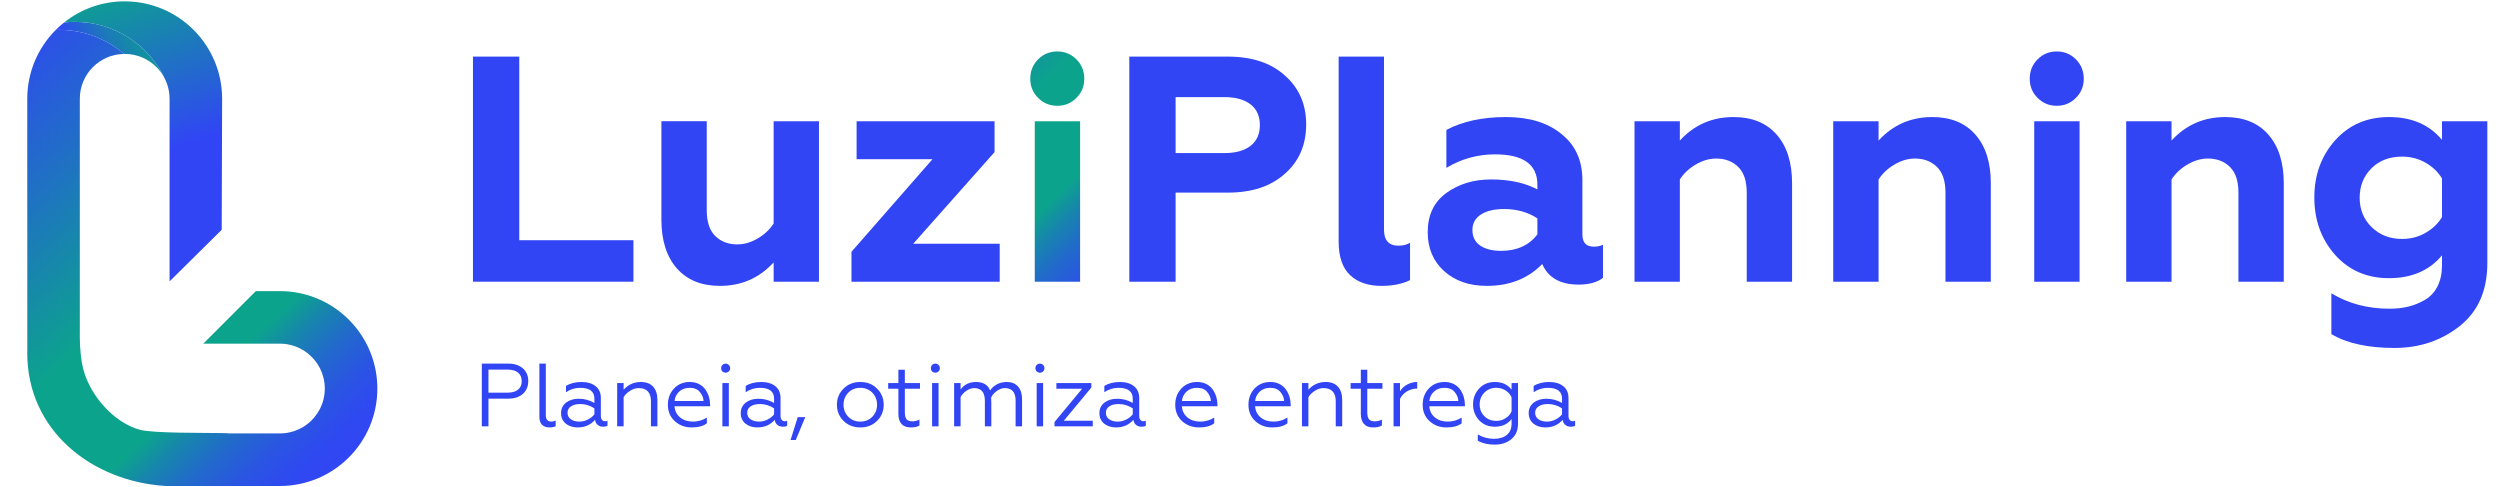<?xml version="1.0" encoding="UTF-8"?>
<svg id="Layer_1" xmlns="http://www.w3.org/2000/svg" width="464.272mm" height="90.502mm" xmlns:xlink="http://www.w3.org/1999/xlink" version="1.1" viewBox="0 0 1316.047 256.54">
  <!-- Generator: Adobe Illustrator 30.0.0, SVG Export Plug-In . SVG Version: 2.1.1 Build 123)  -->
  <defs>
    <style>
      .st0 {
        fill: url(#linear-gradient2);
      }

      .st1 {
        fill: url(#linear-gradient1);
      }

      .st2 {
        fill: url(#linear-gradient3);
      }

      .st3 {
        fill: url(#linear-gradient4);
      }

      .st4 {
        fill: url(#linear-gradient);
      }

      .st5 {
        fill: #3145f5;
      }
    </style>
    <linearGradient id="linear-gradient" x1="445.658" y1="-23.15" x2="608.194" y2="143.663" gradientUnits="userSpaceOnUse">
      <stop offset="0" stop-color="#0099f7"/>
      <stop offset="0" stop-color="#3145f5"/>
      <stop offset=".235" stop-color="#216dc8"/>
      <stop offset=".52" stop-color="#0ca38d"/>
      <stop offset=".719" stop-color="#0ca38d"/>
      <stop offset=".771" stop-color="#1785ad"/>
      <stop offset=".832" stop-color="#2269cc"/>
      <stop offset=".892" stop-color="#2a55e2"/>
      <stop offset=".949" stop-color="#2f49f0"/>
      <stop offset="1" stop-color="#3145f5"/>
    </linearGradient>
    <linearGradient id="linear-gradient1" x1="9.862" y1="74.458" x2="100.326" y2="28.264" gradientUnits="userSpaceOnUse">
      <stop offset=".445" stop-color="#3145f5"/>
      <stop offset=".536" stop-color="#265ed9"/>
      <stop offset=".664" stop-color="#1b7bb8"/>
      <stop offset=".787" stop-color="#1290a1"/>
      <stop offset=".902" stop-color="#0d9d92"/>
      <stop offset="1" stop-color="#0ca28e"/>
    </linearGradient>
    <linearGradient id="linear-gradient2" x1=".941" y1="56.988" x2="91.405" y2="10.793" xlink:href="#linear-gradient1"/>
    <linearGradient id="linear-gradient3" x1="62.911" y1="-10.076" x2="112.426" y2="140.606" gradientUnits="userSpaceOnUse">
      <stop offset=".001" stop-color="#0ca38d"/>
      <stop offset=".584" stop-color="#3145f5"/>
      <stop offset="1" stop-color="#3145f5"/>
    </linearGradient>
    <linearGradient id="linear-gradient4" x1="-31.015" y1="44.732" x2="167.999" y2="257.163" xlink:href="#linear-gradient"/>
  </defs>
  <g>
    <g>
      <path class="st5" d="M333.449,148.294h-84.474V29.794h24.377v96.662h60.097v21.838Z"/>
      <path class="st5" d="M407.257,117.654v-53.834h23.87v84.474h-23.87v-10.158c-7.562,8.24-16.987,12.358-28.271,12.358-9.708,0-17.267-3.074-22.684-9.226-5.417-6.15-8.126-14.699-8.126-25.648v-51.802h23.87v46.893c0,6.094,1.495,10.609,4.486,13.543,2.989,2.936,6.856,4.401,11.596,4.401,3.611,0,7.194-1.042,10.75-3.132,3.555-2.087,6.348-4.711,8.38-7.872Z"/>
      <path class="st5" d="M526.264,148.294h-78.042v-15.744l42.66-48.754h-39.952v-19.976h72.624v16.252l-42.83,48.246h45.538v19.976Z"/>
      <path class="st4" d="M542.344,41.474c0-4.063,1.38-7.475,4.147-10.242,2.764-2.764,6.121-4.148,10.073-4.148,3.949,0,7.306,1.383,10.072,4.148,2.764,2.767,4.148,6.179,4.148,10.242,0,3.952-1.383,7.308-4.148,10.072-2.767,2.767-6.123,4.148-10.072,4.148-3.952,0-7.309-1.381-10.073-4.148-2.767-2.764-4.147-6.121-4.147-10.072ZM568.583,148.294h-23.869V63.82h23.869v84.474Z"/>
      <path class="st5" d="M618.862,148.294h-24.377V29.794h51.802c12.752,0,22.796,3.33,30.133,9.988,7.449,6.546,11.173,15.124,11.173,25.731,0,10.724-3.724,19.357-11.173,25.901-7.337,6.66-17.381,9.988-30.133,9.988h-27.425v46.893ZM618.862,51.123v29.456h25.732c5.867,0,10.438-1.269,13.712-3.808,3.272-2.539,4.909-6.18,4.909-10.92s-1.637-8.38-4.909-10.919c-3.274-2.539-7.845-3.809-13.712-3.809h-25.732Z"/>
      <path class="st5" d="M727.205,150.495c-6.999,0-12.501-1.891-16.506-5.671-4.007-3.78-6.01-9.676-6.01-17.691V29.794h23.87v91.076c0,5.645,2.539,8.465,7.618,8.465,2.37,0,4.401-.508,6.094-1.524v19.638c-4.063,2.031-9.086,3.047-15.066,3.047Z"/>
      <path class="st5" d="M838.934,129.842c2.031,0,3.666-.339,4.909-1.016v17.437c-3.047,2.37-7.338,3.554-12.866,3.554-9.594,0-15.971-3.611-19.129-10.834-7.449,7.676-17.157,11.512-29.118,11.512-9.255,0-16.759-2.595-22.515-7.787-5.756-5.19-8.634-12.019-8.634-20.484,0-9.027,3.272-15.913,9.819-20.653,6.544-4.74,14.389-7.11,23.531-7.11,9.591,0,17.717,1.752,24.378,5.248v-2.539c0-10.607-7.449-15.913-22.346-15.913-9.142,0-17.664,2.37-25.562,7.11v-19.975c8.575-4.513,19.016-6.772,31.318-6.772,12.189,0,21.894,2.936,29.118,8.803,7.448,5.869,11.173,13.995,11.173,24.378v28.609c0,4.291,1.973,6.434,5.925,6.434ZM809.309,123.409v-8.464c-4.968-3.272-10.835-4.91-17.606-4.91-5.079,0-9.115.961-12.104,2.878-2.992,1.92-4.486,4.628-4.486,8.126,0,3.613,1.354,6.348,4.063,8.21,2.708,1.862,6.375,2.794,11.004,2.794,8.351,0,14.728-2.878,19.13-8.634Z"/>
      <path class="st5" d="M884.301,94.461v53.834h-23.87V63.82h23.87v10.158c7.56-8.237,16.984-12.358,28.271-12.358,9.705,0,17.268,3.076,22.684,9.226,5.417,6.152,8.126,14.702,8.126,25.648v51.802h-23.87v-46.893c0-6.094-1.497-10.607-4.486-13.542-2.992-2.934-6.856-4.402-11.596-4.402-3.613,0-7.194,1.044-10.75,3.132-3.555,2.09-6.348,4.714-8.38,7.872Z"/>
      <path class="st5" d="M988.92,94.461v53.834h-23.87V63.82h23.87v10.158c7.56-8.237,16.984-12.358,28.271-12.358,9.705,0,17.268,3.076,22.684,9.226,5.417,6.152,8.126,14.702,8.126,25.648v51.802h-23.87v-46.893c0-6.094-1.497-10.607-4.486-13.542-2.992-2.934-6.856-4.402-11.596-4.402-3.613,0-7.194,1.044-10.75,3.132-3.555,2.09-6.348,4.714-8.38,7.872Z"/>
      <path class="st5" d="M1068.484,41.474c0-4.063,1.38-7.475,4.147-10.242,2.764-2.764,6.121-4.148,10.073-4.148,3.949,0,7.306,1.383,10.072,4.148,2.764,2.767,4.148,6.179,4.148,10.242,0,3.952-1.383,7.308-4.148,10.072-2.767,2.767-6.123,4.148-10.072,4.148-3.952,0-7.309-1.381-10.073-4.148-2.767-2.764-4.147-6.121-4.147-10.072ZM1094.723,148.294h-23.869V63.82h23.869v84.474Z"/>
      <path class="st5" d="M1143.14,94.461v53.834h-23.87V63.82h23.87v10.158c7.56-8.237,16.984-12.358,28.271-12.358,9.705,0,17.268,3.076,22.684,9.226,5.417,6.152,8.126,14.702,8.126,25.648v51.802h-23.87v-46.893c0-6.094-1.497-10.607-4.486-13.542-2.992-2.934-6.856-4.402-11.596-4.402-3.613,0-7.194,1.044-10.75,3.132-3.555,2.09-6.348,4.714-8.38,7.872Z"/>
      <path class="st5" d="M1285.509,73.638v-9.818h23.87v74.656c0,14.445-4.854,25.504-14.559,33.18-9.707,7.674-21.161,11.511-34.365,11.511-13.882,0-24.943-2.428-33.18-7.279v-21.499c8.914,5.417,19.13,8.126,30.641,8.126,3.497,0,6.772-.367,9.819-1.1,3.047-.735,5.981-1.92,8.803-3.555,2.82-1.637,5.02-4.007,6.602-7.11,1.579-3.103,2.37-6.798,2.37-11.088v-5.248c-6.66,8.015-15.971,12.019-27.932,12.019-11.511,0-20.936-4.062-28.271-12.189-7.338-8.236-11.004-18.339-11.004-30.302,0-11.85,3.666-21.893,11.004-30.133,7.335-8.126,16.76-12.189,28.271-12.189,11.962,0,21.272,4.008,27.932,12.019ZM1264.518,125.779c4.513,0,8.634-1.071,12.358-3.217,3.724-2.142,6.602-4.909,8.634-8.294v-20.315c-2.031-3.386-4.909-6.15-8.634-8.294-3.724-2.143-7.845-3.217-12.358-3.217-6.66,0-12.048,2.06-16.167,6.179-4.121,4.121-6.179,9.285-6.179,15.49,0,6.208,2.116,11.371,6.348,15.49,4.232,4.121,9.565,6.179,15.998,6.179Z"/>
    </g>
    <g>
      <path class="st5" d="M257.136,224.441h-3.491v-33.025h13.871c3.271,0,5.851.834,7.738,2.501,1.887,1.667,2.831,3.885,2.831,6.653,0,2.83-.944,5.088-2.831,6.77s-4.467,2.523-7.738,2.523h-10.379v14.579ZM257.136,194.577v12.125h10.143c2.327,0,4.136-.526,5.426-1.58,1.289-1.054,1.934-2.54,1.934-4.459,0-1.949-.637-3.452-1.911-4.505-1.274-1.054-3.09-1.58-5.449-1.58h-10.143Z"/>
      <path class="st5" d="M289.17,225.007c-1.573,0-2.839-.456-3.798-1.368-.96-.911-1.439-2.326-1.439-4.246v-27.977h3.397v27.175c0,2.233.991,3.35,2.972,3.35.786,0,1.525-.204,2.217-.613v3.02c-.818.439-1.934.66-3.35.66Z"/>
      <path class="st5" d="M304.031,225.007c-2.422,0-4.482-.66-6.18-1.981-1.668-1.384-2.501-3.24-2.501-5.567,0-2.296.88-4.136,2.642-5.52,1.761-1.352,3.994-2.029,6.699-2.029,2.956,0,5.693.739,8.209,2.218v-2.265c0-3.805-2.5-5.709-7.501-5.709-2.674,0-5.159.772-7.455,2.312v-3.303c2.233-1.383,4.954-2.076,8.162-2.076,3.114,0,5.591.731,7.431,2.194s2.76,3.546,2.76,6.252v9.389c0,.881.196,1.572.59,2.075.393.504.92.755,1.581.755.503,0,.944-.094,1.321-.283v2.642c-.504.346-1.259.519-2.265.519-1.132,0-2.084-.307-2.854-.92-.771-.613-1.25-1.517-1.439-2.713-2.296,2.675-5.363,4.01-9.2,4.01ZM304.975,221.941c1.572,0,3.067-.361,4.482-1.085,1.415-.722,2.563-1.635,3.444-2.736v-3.161c-2.328-1.51-4.797-2.265-7.407-2.265-2.076,0-3.72.41-4.93,1.227-1.211.818-1.817,1.934-1.817,3.35,0,1.478.582,2.626,1.746,3.444,1.163.818,2.657,1.227,4.482,1.227Z"/>
      <path class="st5" d="M328.281,209.061v15.38h-3.397v-22.788h3.397v3.492c2.421-2.705,5.457-4.058,9.106-4.058,2.799,0,4.946.826,6.44,2.477,1.494,1.651,2.241,3.987,2.241,7.007v13.87h-3.397v-13.116c0-4.686-2.155-7.03-6.464-7.03-1.573,0-3.098.489-4.577,1.463-1.51.976-2.626,2.076-3.35,3.303Z"/>
      <path class="st5" d="M364.136,225.007c-3.555,0-6.543-1.116-8.964-3.35-2.391-2.201-3.586-5.063-3.586-8.587,0-3.396,1.069-6.243,3.208-8.539,2.17-2.296,4.954-3.444,8.351-3.444,1.824,0,3.444.37,4.86,1.109s2.531,1.706,3.35,2.901c.818,1.195,1.431,2.461,1.84,3.798.409,1.337.613,2.682.613,4.033v.944h-18.73c.189,2.453,1.172,4.411,2.949,5.874,1.777,1.463,4.034,2.194,6.77,2.194,2.642,0,5.079-.708,7.313-2.123v3.019c-1.856,1.447-4.514,2.17-7.973,2.17ZM355.125,211.089h15.239c-.094-1.761-.755-3.35-1.982-4.765-1.164-1.446-2.957-2.17-5.379-2.17-2.265,0-4.121.693-5.567,2.076-1.415,1.415-2.186,3.036-2.312,4.86Z"/>
      <path class="st5" d="M380.271,195.52c-.441-.472-.661-1.038-.661-1.698,0-.661.22-1.227.661-1.699.472-.472,1.038-.708,1.699-.708s1.227.236,1.699.708.708,1.038.708,1.699c0,.66-.236,1.226-.708,1.698-.472.441-1.038.661-1.699.661s-1.227-.22-1.699-.661ZM383.668,224.441h-3.397v-22.788h3.397v22.788Z"/>
      <path class="st5" d="M398.623,225.007c-2.422,0-4.482-.66-6.18-1.981-1.668-1.384-2.501-3.24-2.501-5.567,0-2.296.88-4.136,2.642-5.52,1.761-1.352,3.994-2.029,6.699-2.029,2.956,0,5.693.739,8.209,2.218v-2.265c0-3.805-2.5-5.709-7.501-5.709-2.674,0-5.159.772-7.455,2.312v-3.303c2.233-1.383,4.954-2.076,8.162-2.076,3.114,0,5.591.731,7.431,2.194s2.76,3.546,2.76,6.252v9.389c0,.881.196,1.572.59,2.075.393.504.92.755,1.581.755.503,0,.944-.094,1.321-.283v2.642c-.504.346-1.259.519-2.265.519-1.132,0-2.084-.307-2.854-.92-.771-.613-1.25-1.517-1.439-2.713-2.296,2.675-5.363,4.01-9.2,4.01ZM399.567,221.941c1.572,0,3.067-.361,4.482-1.085,1.415-.722,2.563-1.635,3.444-2.736v-3.161c-2.328-1.51-4.797-2.265-7.407-2.265-2.076,0-3.72.41-4.93,1.227-1.211.818-1.817,1.934-1.817,3.35,0,1.478.582,2.626,1.746,3.444,1.163.818,2.657,1.227,4.482,1.227Z"/>
      <path class="st5" d="M418.91,231.612h-2.737l3.775-12.031h3.963l-5.001,12.031Z"/>
      <path class="st5" d="M444.008,204.626c2.295-2.359,5.252-3.539,8.87-3.539,3.617,0,6.573,1.18,8.87,3.539,2.296,2.297,3.444,5.112,3.444,8.445,0,3.335-1.148,6.15-3.444,8.446-2.328,2.328-5.284,3.491-8.87,3.491s-6.542-1.163-8.87-3.491c-2.296-2.296-3.444-5.111-3.444-8.446,0-3.333,1.148-6.148,3.444-8.445ZM461.7,213.071c0-2.515-.834-4.639-2.501-6.369-1.668-1.699-3.775-2.548-6.322-2.548s-4.655.849-6.322,2.548c-1.667,1.73-2.501,3.853-2.501,6.369,0,2.486.833,4.593,2.501,6.322,1.667,1.699,3.775,2.548,6.322,2.548s4.654-.849,6.322-2.548c1.667-1.729,2.501-3.836,2.501-6.322Z"/>
      <path class="st5" d="M479.345,225.007c-2.108,0-3.704-.621-4.789-1.863-1.085-1.242-1.628-2.965-1.628-5.166v-13.352h-5.378v-2.972h5.378v-7.03h3.397v7.03h7.973v2.972h-7.973v12.314c0,1.825.298,3.083.896,3.774.629.724,1.651,1.085,3.067,1.085,1.384,0,2.626-.314,3.727-.944v3.114c-.975.692-2.532,1.038-4.671,1.038Z"/>
      <path class="st5" d="M490.667,195.52c-.441-.472-.661-1.038-.661-1.698,0-.661.22-1.227.661-1.699.472-.472,1.038-.708,1.699-.708s1.227.236,1.699.708.708,1.038.708,1.699c0,.66-.236,1.226-.708,1.698-.472.441-1.038.661-1.699.661s-1.227-.22-1.699-.661ZM494.064,224.441h-3.397v-22.788h3.397v22.788Z"/>
      <path class="st5" d="M505.67,224.441h-3.397v-22.788h3.397v3.397c1.887-2.642,4.624-3.963,8.209-3.963,1.855,0,3.421.394,4.694,1.18,1.274.787,2.147,1.887,2.618,3.303.88-1.353,2.083-2.437,3.609-3.256,1.525-.817,3.247-1.227,5.166-1.227,2.548,0,4.529.795,5.945,2.383s2.123,3.845,2.123,6.77v14.201h-3.397v-13.446c0-4.466-1.887-6.7-5.662-6.7-1.384,0-2.76.48-4.128,1.439-1.368.961-2.399,2.116-3.09,3.468,0,.315.007.677.023,1.085.016.41.031.724.047.944.015.221.023.394.023.519v12.692h-3.397v-13.446c0-4.466-1.887-6.7-5.662-6.7-1.321,0-2.674.472-4.058,1.416-1.321.881-2.343,1.981-3.067,3.302v15.428Z"/>
      <path class="st5" d="M545.724,195.52c-.441-.472-.661-1.038-.661-1.698,0-.661.22-1.227.661-1.699.472-.472,1.038-.708,1.699-.708s1.227.236,1.699.708.708,1.038.708,1.699c0,.66-.236,1.226-.708,1.698-.472.441-1.038.661-1.699.661s-1.227-.22-1.699-.661ZM549.121,224.441h-3.397v-22.788h3.397v22.788Z"/>
      <path class="st5" d="M575.258,224.441h-20.145v-2.265l14.531-17.55h-13.54v-2.972h18.4v2.359l-14.484,17.456h15.239v2.972Z"/>
      <path class="st5" d="M587.43,225.007c-2.422,0-4.482-.66-6.18-1.981-1.668-1.384-2.501-3.24-2.501-5.567,0-2.296.88-4.136,2.642-5.52,1.761-1.352,3.994-2.029,6.699-2.029,2.956,0,5.693.739,8.209,2.218v-2.265c0-3.805-2.5-5.709-7.501-5.709-2.674,0-5.159.772-7.455,2.312v-3.303c2.233-1.383,4.954-2.076,8.162-2.076,3.114,0,5.591.731,7.431,2.194s2.76,3.546,2.76,6.252v9.389c0,.881.196,1.572.59,2.075.393.504.92.755,1.581.755.503,0,.944-.094,1.321-.283v2.642c-.504.346-1.259.519-2.265.519-1.132,0-2.084-.307-2.854-.92-.771-.613-1.25-1.517-1.439-2.713-2.296,2.675-5.363,4.01-9.2,4.01ZM588.374,221.941c1.572,0,3.067-.361,4.482-1.085,1.415-.722,2.563-1.635,3.444-2.736v-3.161c-2.328-1.51-4.797-2.265-7.407-2.265-2.076,0-3.72.41-4.93,1.227-1.211.818-1.817,1.934-1.817,3.35,0,1.478.582,2.626,1.746,3.444,1.163.818,2.657,1.227,4.482,1.227Z"/>
      <path class="st5" d="M631.211,225.007c-3.555,0-6.543-1.116-8.964-3.35-2.391-2.201-3.586-5.063-3.586-8.587,0-3.396,1.069-6.243,3.208-8.539,2.17-2.296,4.954-3.444,8.351-3.444,1.824,0,3.444.37,4.86,1.109s2.531,1.706,3.35,2.901c.818,1.195,1.431,2.461,1.84,3.798.409,1.337.613,2.682.613,4.033v.944h-18.73c.189,2.453,1.172,4.411,2.949,5.874,1.777,1.463,4.034,2.194,6.77,2.194,2.642,0,5.079-.708,7.313-2.123v3.019c-1.856,1.447-4.514,2.17-7.973,2.17ZM622.2,211.089h15.239c-.094-1.761-.755-3.35-1.982-4.765-1.164-1.446-2.957-2.17-5.379-2.17-2.265,0-4.121.693-5.567,2.076-1.415,1.415-2.186,3.036-2.312,4.86Z"/>
      <path class="st5" d="M669.756,225.007c-3.555,0-6.543-1.116-8.964-3.35-2.391-2.201-3.586-5.063-3.586-8.587,0-3.396,1.069-6.243,3.208-8.539,2.17-2.296,4.954-3.444,8.351-3.444,1.824,0,3.444.37,4.86,1.109s2.531,1.706,3.35,2.901c.818,1.195,1.431,2.461,1.84,3.798.409,1.337.613,2.682.613,4.033v.944h-18.73c.189,2.453,1.172,4.411,2.949,5.874,1.777,1.463,4.034,2.194,6.77,2.194,2.642,0,5.079-.708,7.313-2.123v3.019c-1.856,1.447-4.514,2.17-7.973,2.17ZM660.745,211.089h15.239c-.094-1.761-.755-3.35-1.982-4.765-1.164-1.446-2.957-2.17-5.379-2.17-2.265,0-4.121.693-5.567,2.076-1.415,1.415-2.186,3.036-2.312,4.86Z"/>
      <path class="st5" d="M688.769,209.061v15.38h-3.397v-22.788h3.397v3.492c2.421-2.705,5.457-4.058,9.106-4.058,2.799,0,4.946.826,6.44,2.477,1.494,1.651,2.241,3.987,2.241,7.007v13.87h-3.397v-13.116c0-4.686-2.155-7.03-6.464-7.03-1.573,0-3.098.489-4.577,1.463-1.51.976-2.626,2.076-3.35,3.303Z"/>
      <path class="st5" d="M722.784,225.007c-2.108,0-3.704-.621-4.789-1.863-1.085-1.242-1.628-2.965-1.628-5.166v-13.352h-5.378v-2.972h5.378v-7.03h3.397v7.03h7.973v2.972h-7.973v12.314c0,1.825.298,3.083.896,3.774.629.724,1.651,1.085,3.067,1.085,1.384,0,2.626-.314,3.727-.944v3.114c-.975.692-2.532,1.038-4.671,1.038Z"/>
      <path class="st5" d="M736.984,224.441h-3.397v-22.788h3.397v4.341c.849-1.478,2.107-2.666,3.775-3.562,1.666-.896,3.428-1.345,5.284-1.345v3.444c-1.038,0-1.982.142-2.831.425-1.447.377-2.721,1.03-3.822,1.957-1.101.928-1.903,1.975-2.406,3.138v14.39Z"/>
      <path class="st5" d="M761.47,225.007c-3.555,0-6.543-1.116-8.964-3.35-2.391-2.201-3.586-5.063-3.586-8.587,0-3.396,1.069-6.243,3.208-8.539,2.17-2.296,4.954-3.444,8.351-3.444,1.824,0,3.444.37,4.86,1.109s2.531,1.706,3.35,2.901c.818,1.195,1.431,2.461,1.84,3.798.409,1.337.613,2.682.613,4.033v.944h-18.73c.189,2.453,1.172,4.411,2.949,5.874,1.777,1.463,4.034,2.194,6.77,2.194,2.642,0,5.079-.708,7.313-2.123v3.019c-1.856,1.447-4.514,2.17-7.973,2.17ZM752.459,211.089h15.239c-.094-1.761-.755-3.35-1.982-4.765-1.164-1.446-2.957-2.17-5.379-2.17-2.265,0-4.121.693-5.567,2.076-1.415,1.415-2.186,3.036-2.312,4.86Z"/>
      <path class="st5" d="M795.721,222.979v-2.406c-2.045,2.705-4.985,4.058-8.822,4.058-3.366,0-6.118-1.133-8.257-3.397-2.139-2.327-3.208-5.111-3.208-8.351s1.069-6.023,3.208-8.351c2.107-2.296,4.86-3.444,8.257-3.444,3.899,0,6.841,1.353,8.822,4.058v-3.492h3.397v21.325c0,3.586-1.18,6.322-3.539,8.209-2.296,1.918-5.237,2.878-8.822,2.878-3.46,0-6.401-.692-8.823-2.075v-3.303c2.578,1.541,5.409,2.312,8.492,2.312,2.831,0,5.087-.677,6.77-2.029,1.682-1.353,2.524-3.35,2.524-5.992ZM795.721,216.562v-7.408c-.629-1.477-1.683-2.681-3.161-3.609-1.479-.927-3.098-1.392-4.859-1.392-2.517,0-4.608.834-6.275,2.501-1.667,1.667-2.501,3.743-2.501,6.228s.833,4.561,2.501,6.227c1.635,1.636,3.727,2.454,6.275,2.454,1.761,0,3.38-.464,4.859-1.392,1.478-.927,2.532-2.13,3.161-3.609Z"/>
      <path class="st5" d="M813.413,225.007c-2.422,0-4.482-.66-6.18-1.981-1.668-1.384-2.501-3.24-2.501-5.567,0-2.296.88-4.136,2.642-5.52,1.761-1.352,3.994-2.029,6.699-2.029,2.956,0,5.693.739,8.209,2.218v-2.265c0-3.805-2.5-5.709-7.501-5.709-2.674,0-5.159.772-7.455,2.312v-3.303c2.233-1.383,4.954-2.076,8.162-2.076,3.114,0,5.591.731,7.431,2.194s2.76,3.546,2.76,6.252v9.389c0,.881.196,1.572.59,2.075.393.504.92.755,1.581.755.503,0,.944-.094,1.321-.283v2.642c-.504.346-1.259.519-2.265.519-1.132,0-2.084-.307-2.854-.92-.771-.613-1.25-1.517-1.439-2.713-2.296,2.675-5.363,4.01-9.2,4.01ZM814.357,221.941c1.572,0,3.067-.361,4.482-1.085,1.415-.722,2.563-1.635,3.444-2.736v-3.161c-2.328-1.51-4.797-2.265-7.407-2.265-2.076,0-3.72.41-4.93,1.227-1.211.818-1.817,1.934-1.817,3.35,0,1.478.582,2.626,1.746,3.444,1.163.818,2.657,1.227,4.482,1.227Z"/>
    </g>
  </g>
  <g>
    <g>
      <path class="st1" d="M83.492,36.529c.135.15.258.31.389.463-.001-.001-.001-.001-.002-.002-.13-.153-.253-.312-.387-.461Z"/>
      <path class="st0" d="M83.878,36.996v-.009c-.126-.153-.252-.305-.386-.458-.117-.144-.243-.278-.368-.413-.171-.198-.35-.386-.539-.566-4.284-4.419-10.302-7.168-16.949-7.168-.117,0-.243,0-.359.009-9.198-7.895-21.161-12.673-34.239-12.673-.566,0-1.123.009-1.688.036,1.392-1.401,2.865-2.713,4.41-3.943h.009c1.85-.198,3.718-.296,5.623-.296,20.955,0,39.053,12.26,47.505,29.999-.826-1.626-1.841-3.144-3.018-4.518Z"/>
    </g>
    <path class="st2" d="M65.636.71c-12.045,0-23.119,4.15-31.868,11.102,1.85-.198,3.718-.296,5.623-.296,20.955,0,39.053,12.26,47.505,29.999-.825-1.625-1.84-3.14-3.016-4.522,3.371,4.08,5.387,9.305,5.387,15.013v96.115l27.449-27.161.215-68.954C116.932,23.676,93.974.71,65.636.71Z"/>
    <path class="st3" d="M198.64,204.544c0,28.329-22.958,51.286-51.296,51.286h-60.179c-38.793-2.416-72.816-29.119-72.816-69.951,0-.485.009-.97.018-1.464v-46.167c.027-5.793-.009-11.623,0-17.425.018-6.853-.018-13.724-.018-20.586v-48.233c0-14.155,5.731-26.973,15-36.251.566-.027,1.123-.036,1.688-.036,13.078,0,25.041,4.778,34.239,12.673-12.88.189-23.263,10.679-23.263,23.613v119.818c-.027,2.102-.036,4.204,0,6.296.108,5.865.584,11.605,1.976,16.751,3.638,13.473,15.916,27.619,29.622,31.365,7.006,1.922,35.038,1.563,42.359,1.742,1.329.036,2.668.063,4.006.081v.108h27.368c5.21,0,10.033-1.689,13.94-4.545q.009-.009.018-.009c5.865-4.311,9.673-11.245,9.673-19.068,0-7.617-3.602-14.389-9.197-18.7-3.988-3.09-9-4.931-14.434-4.931h-40.329l27.664-27.664h12.664c3.404,0,6.736.332,9.952.97,23.568,4.626,41.344,25.392,41.344,50.325Z"/>
  </g>
</svg>